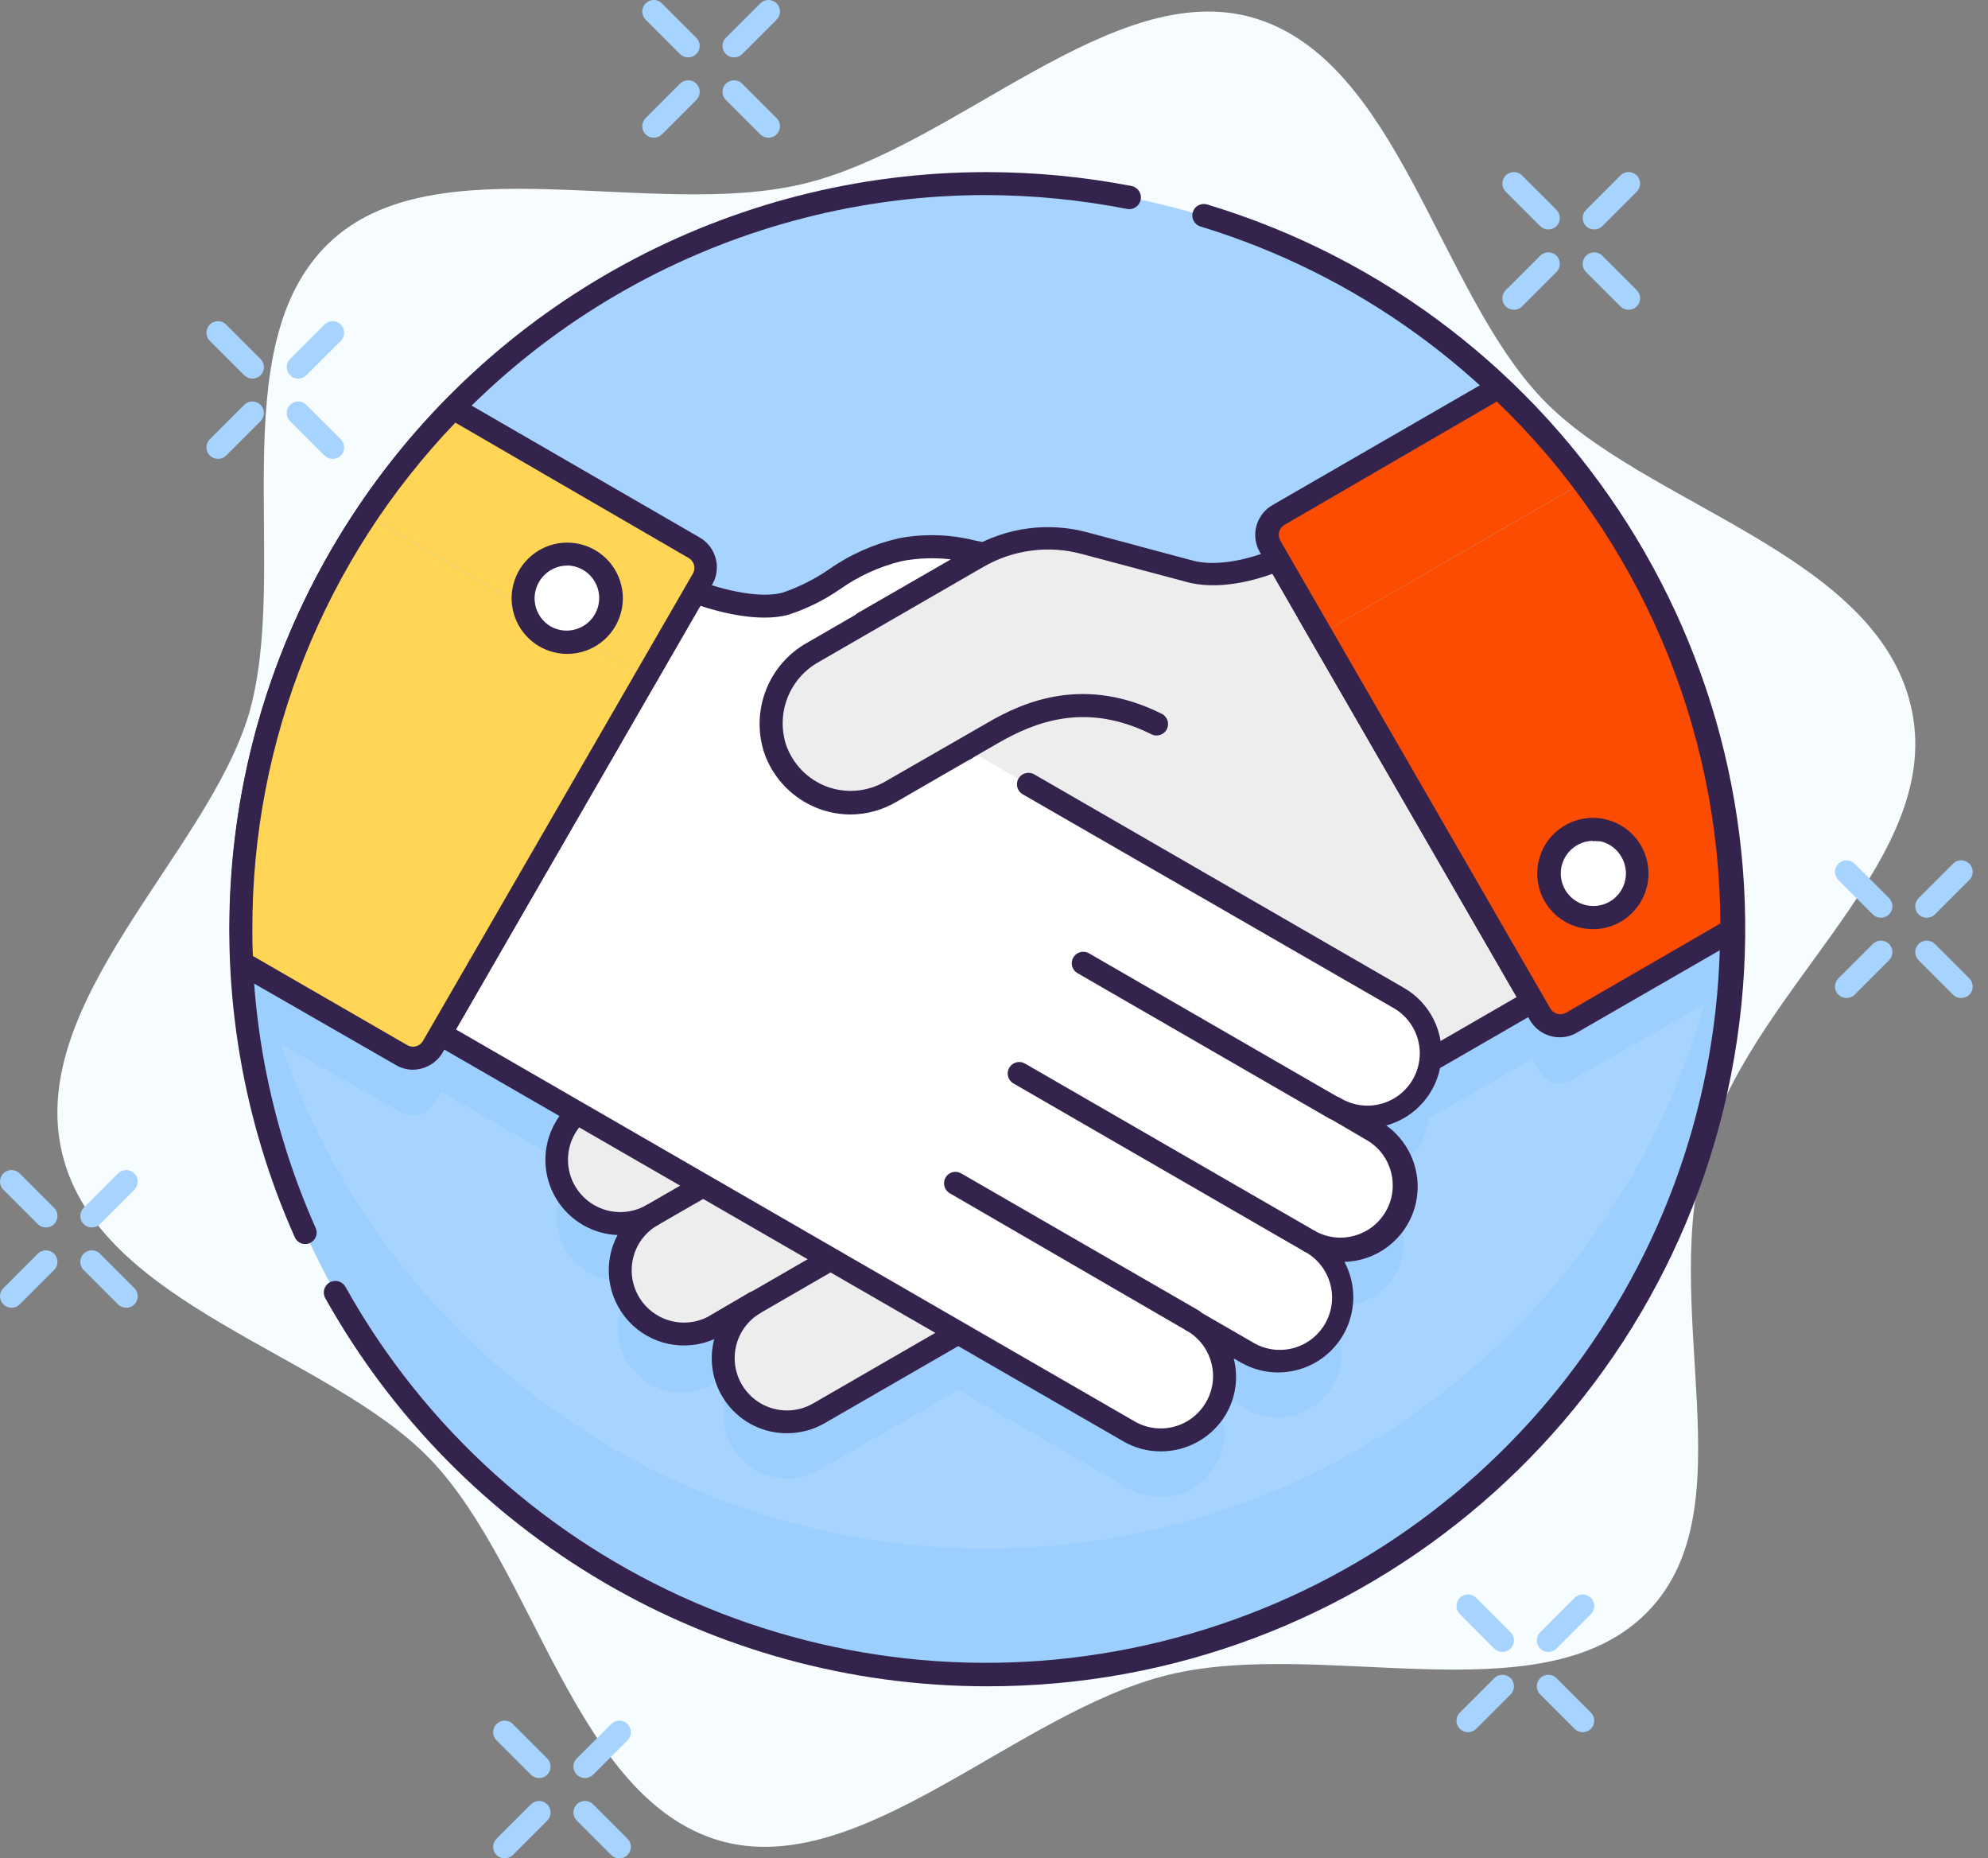 <?xml version="1.0" encoding="UTF-8"?>
<svg width="107px" height="100px" viewBox="0 0 107 100" version="1.1" xmlns="http://www.w3.org/2000/svg" xmlns:xlink="http://www.w3.org/1999/xlink">
    <rect x="0" y="0" width="107" height="100" fill="#808080" stroke="none"/>
    <title>Empower Audiences Icon</title>
    <g id="Page-1" stroke="none" stroke-width="1" fill="none" fill-rule="evenodd">
        <g id="Grahpics-&amp;-Icons-for-Inner-pages" transform="translate(-235, -3617)" fill-rule="nonzero">
            <g id="Conversational-AI" transform="translate(235, 3246)">
                <g id="Icons" transform="translate(0, 141)">
                    <g id="Empower-Audiences-Icon" transform="translate(0, 230)">
                        <path d="M102.828,37.903 C100.834,29.73 88.458,27.162 83.02,21.471 C77.409,15.619 75.255,3.243 67.465,0.959 C59.922,-1.232 51.484,7.885 43.293,9.879 C35.101,11.873 23.398,7.638 17.719,13.064 C11.855,18.663 15.651,30.644 13.398,38.415 C11.151,45.946 1.362,53.927 3.355,62.1 C5.349,70.272 17.725,72.84 23.163,78.531 C28.781,84.383 30.929,96.759 38.719,99.043 C46.299,101.235 54.7,92.117 62.891,90.124 C71.082,88.13 82.785,92.364 88.47,86.939 C94.328,81.34 89.088,70.346 91.915,61.458 C94.662,52.797 104.828,46.075 102.828,37.903 Z" id="Path" fill="#F7FCFF"></path>
                        <circle id="Oval" fill="#A6D4FF" cx="53.089" cy="50.001" r="40.122"></circle>
                        <path d="M86.872,28.397 L71.076,37.205 L68.755,33.187 L52.922,32.897 C51.465,32.481 49.932,32.403 48.441,32.668 C46.107,33.057 44.225,35.051 42.268,35.576 C40.311,36.1 37.422,34.958 37.422,34.958 L34.743,39.6 L18.034,30.489 C14.703,36.453 12.959,43.171 12.966,50.001 C12.97,51.721 13.083,53.438 13.306,55.143 L21.608,59.878 C22.198,60.218 22.952,60.016 23.293,59.427 L23.762,58.754 L31.071,62.964 C29.777,64.145 29.582,66.111 30.616,67.525 C31.651,68.938 33.584,69.346 35.101,68.47 C33.987,69.056 33.283,70.205 33.267,71.463 C33.251,72.722 33.925,73.889 35.024,74.503 C36.123,75.117 37.47,75.081 38.533,74.408 L40.638,73.174 C39.009,74.127 38.455,76.217 39.399,77.852 C40.343,79.487 42.43,80.053 44.07,79.118 L51.576,74.797 L60.761,80.105 C62.402,81.04 64.489,80.475 65.433,78.84 C66.377,77.205 65.823,75.114 64.193,74.161 L64.193,74.161 L67.07,75.822 C68.71,76.756 70.797,76.191 71.741,74.556 C72.685,72.921 72.131,70.83 70.502,69.877 C72.136,70.754 74.171,70.174 75.098,68.567 C76.024,66.96 75.506,64.908 73.928,63.933 L72.162,62.915 L72.162,62.915 C73.155,63.335 74.287,63.266 75.221,62.727 C76.155,62.189 76.782,61.243 76.915,60.174 L82.471,56.976 L82.878,57.68 C83.219,58.269 83.973,58.471 84.563,58.131 L93.057,53.285 C93.143,52.205 93.199,51.119 93.199,50.014 C93.207,42.35 91.011,34.846 86.872,28.397 L86.872,28.397 Z" id="Path" fill="#9DCFFE"></path>
                        <path d="M53.089,83.334 C32.25,83.328 14.884,67.37 13.121,46.606 C13.028,47.724 12.966,48.859 12.966,50.001 C12.966,72.16 30.93,90.124 53.089,90.124 C75.248,90.124 93.211,72.16 93.211,50.001 C93.211,48.859 93.149,47.724 93.057,46.606 C91.293,67.37 73.928,83.328 53.089,83.334 L53.089,83.334 Z" id="Path" fill="#9DCFFE"></path>
                        <path d="M53.089,90.741 C38.325,90.729 24.718,82.743 17.509,69.859 C17.339,69.56 17.442,69.18 17.741,69.01 C18.039,68.84 18.419,68.943 18.59,69.242 C27.263,84.762 45.236,92.577 62.502,88.334 C79.768,84.092 92.073,68.838 92.565,51.065 C93.058,33.292 81.618,17.38 64.613,12.187 C64.286,12.089 64.101,11.743 64.199,11.416 C64.298,11.089 64.644,10.903 64.971,11.002 C84.327,16.849 96.465,36.007 93.485,56.006 C90.505,76.005 73.308,90.791 53.089,90.741 L53.089,90.741 Z" id="Path" fill="#34234D"></path>
                        <path d="M16.429,66.945 C16.187,66.945 15.967,66.802 15.867,66.581 C10.252,53.977 11.398,39.387 18.913,27.814 C26.428,16.241 39.29,9.259 53.089,9.262 C55.709,9.262 58.324,9.512 60.897,10.008 C61.238,10.073 61.462,10.402 61.397,10.743 C61.332,11.084 61.003,11.308 60.663,11.243 C58.167,10.756 55.631,10.506 53.089,10.496 C39.707,10.492 27.232,17.262 19.944,28.485 C12.655,39.708 11.544,53.858 16.991,66.081 C17.074,66.271 17.056,66.49 16.943,66.664 C16.83,66.838 16.637,66.944 16.429,66.945 L16.429,66.945 Z" id="Path" fill="#34234D"></path>
                        <path d="M68.755,30.101 L31.114,51.853 C30.011,52.448 29.321,53.597 29.313,54.851 C29.304,56.104 29.98,57.262 31.075,57.871 C32.169,58.481 33.51,58.446 34.571,57.779 L31.669,59.439 C30.6,60.049 29.939,61.184 29.937,62.415 C29.934,63.645 30.591,64.783 31.658,65.397 C32.725,66.01 34.039,66.005 35.101,65.384 C33.987,65.97 33.283,67.118 33.267,68.377 C33.251,69.636 33.925,70.802 35.024,71.417 C36.123,72.031 37.47,71.995 38.533,71.322 L40.638,70.087 C39.009,71.04 38.455,73.131 39.399,74.766 C40.343,76.401 42.43,76.966 44.07,76.031 L82.483,53.859 L68.755,30.101 Z" id="Path" fill="#EDEDED"></path>
                        <path d="M42.367,77.124 C41.112,77.131 39.925,76.553 39.156,75.561 C38.386,74.57 38.122,73.276 38.441,72.062 C36.863,72.754 35.02,72.372 33.848,71.109 C32.675,69.846 32.43,67.98 33.237,66.458 C31.436,66.383 29.902,65.127 29.472,63.376 C29.043,61.625 29.823,59.801 31.385,58.902 L31.744,58.699 C30.736,58.413 29.878,57.75 29.349,56.847 C28.802,55.915 28.651,54.803 28.93,53.76 C29.208,52.716 29.892,51.827 30.83,51.291 L68.483,29.557 C68.627,29.479 68.794,29.457 68.952,29.496 C69.112,29.538 69.247,29.643 69.329,29.786 L83.057,53.563 C83.225,53.858 83.123,54.233 82.829,54.402 L44.379,76.587 C43.767,76.939 43.073,77.124 42.367,77.124 L42.367,77.124 Z M40.947,70.643 C40.076,71.147 39.54,72.077 39.541,73.083 C39.542,74.09 40.079,75.019 40.951,75.522 C41.823,76.024 42.897,76.023 43.768,75.519 L81.637,53.649 L68.52,30.946 L31.423,52.372 C30.123,53.168 29.693,54.855 30.454,56.176 C31.215,57.497 32.89,57.973 34.231,57.248 C34.524,57.095 34.886,57.2 35.052,57.486 C35.217,57.772 35.128,58.138 34.848,58.316 L31.978,59.97 C31.107,60.473 30.57,61.402 30.57,62.408 C30.57,63.414 31.107,64.343 31.978,64.846 C32.849,65.349 33.922,65.349 34.793,64.847 C35.088,64.679 35.463,64.781 35.632,65.075 C35.69,65.168 35.72,65.275 35.719,65.384 C35.72,65.605 35.602,65.81 35.41,65.921 C34.761,66.289 34.287,66.903 34.095,67.624 C33.799,68.725 34.196,69.896 35.101,70.589 C36.005,71.283 37.239,71.362 38.225,70.791 L40.324,69.556 L40.324,69.556 C40.465,69.473 40.634,69.45 40.793,69.492 C40.951,69.534 41.087,69.637 41.169,69.779 C41.252,69.921 41.274,70.09 41.231,70.249 C41.188,70.408 41.084,70.543 40.941,70.624 L40.947,70.643 Z" id="Shape" fill="#34234D"></path>
                        <path d="M38.533,71.939 C38.312,71.94 38.107,71.822 37.996,71.63 C37.829,71.335 37.931,70.96 38.225,70.791 L44.398,67.223 C44.691,67.054 45.065,67.154 45.237,67.445 C45.32,67.587 45.343,67.756 45.301,67.914 C45.26,68.073 45.157,68.208 45.015,68.291 L38.842,71.859 C38.748,71.912 38.642,71.94 38.533,71.939 Z" id="Path" fill="#34234D"></path>
                        <path d="M35.101,66.001 C34.82,66.003 34.573,65.815 34.501,65.543 C34.428,65.271 34.548,64.985 34.793,64.847 L37.546,63.26 C37.738,63.15 37.974,63.15 38.165,63.261 C38.357,63.372 38.474,63.577 38.474,63.798 C38.473,64.02 38.355,64.224 38.163,64.334 L35.41,65.921 C35.316,65.974 35.21,66.002 35.101,66.001 Z" id="Path" fill="#34234D"></path>
                        <path d="M75.249,53.705 L45.681,36.637 L46.459,33.514 L52.897,29.81 C51.44,29.394 49.908,29.316 48.416,29.582 C46.083,29.971 44.2,31.965 42.243,32.489 C40.287,33.014 37.398,31.872 37.398,31.872 L23.694,55.618 L60.761,77.025 C62.402,77.96 64.489,77.394 65.433,75.76 C66.377,74.125 65.823,72.034 64.193,71.081 L64.193,71.081 L67.07,72.741 C68.71,73.676 70.797,73.111 71.741,71.476 C72.685,69.841 72.131,67.75 70.502,66.797 C72.136,67.674 74.171,67.093 75.098,65.486 C76.024,63.88 75.506,61.828 73.928,60.853 L71.817,59.618 L71.817,59.618 C72.877,60.33 74.245,60.392 75.366,59.78 C76.487,59.168 77.175,57.984 77.15,56.707 C77.125,55.43 76.392,54.273 75.249,53.705 Z" id="Path" fill="#FFFFFF"></path>
                        <path d="M62.471,78.099 C61.762,78.101 61.065,77.914 60.453,77.556 L23.386,56.174 C23.243,56.092 23.138,55.957 23.096,55.797 C23.057,55.639 23.079,55.471 23.157,55.328 L36.885,31.539 C37.039,31.269 37.37,31.155 37.657,31.273 C37.657,31.273 40.441,32.341 42.12,31.891 C42.995,31.593 43.826,31.178 44.589,30.656 C45.723,29.856 47.002,29.283 48.354,28.971 C49.714,28.708 51.115,28.746 52.459,29.082 L53.076,29.205 C53.331,29.252 53.53,29.452 53.574,29.708 C53.618,29.963 53.498,30.218 53.274,30.347 L47.021,33.952 L46.404,36.366 L52.28,39.755 C52.577,39.925 52.679,40.304 52.508,40.6 C52.338,40.897 51.959,40.999 51.663,40.829 L45.397,37.168 C45.161,37.031 45.043,36.755 45.107,36.489 L45.885,33.366 C45.926,33.204 46.031,33.066 46.175,32.983 L51.181,30.101 C50.301,29.996 49.41,30.027 48.539,30.193 C47.345,30.482 46.216,30.996 45.212,31.705 C44.356,32.297 43.418,32.761 42.428,33.082 C40.83,33.514 38.669,32.921 37.7,32.6 L24.54,55.396 L61.07,76.488 C61.716,76.861 62.483,76.962 63.203,76.769 C63.924,76.576 64.537,76.104 64.909,75.457 C65.287,74.813 65.39,74.043 65.193,73.322 C65.002,72.6 64.531,71.985 63.885,71.612 C63.719,71.516 63.607,71.349 63.582,71.159 C63.556,70.969 63.62,70.779 63.755,70.643 C63.953,70.444 64.259,70.403 64.502,70.544 L67.378,72.204 C68.251,72.756 69.355,72.785 70.256,72.281 C71.157,71.777 71.709,70.821 71.696,69.789 C71.683,68.757 71.106,67.815 70.193,67.334 C70.001,67.223 69.884,67.019 69.885,66.797 C69.884,66.576 70.001,66.372 70.192,66.261 C70.383,66.15 70.619,66.15 70.81,66.26 C72.152,66.985 73.826,66.51 74.587,65.188 C75.348,63.867 74.919,62.18 73.619,61.384 L71.508,60.149 C71.227,59.985 71.122,59.631 71.267,59.341 C71.344,59.188 71.48,59.074 71.644,59.026 C71.807,58.976 71.983,58.996 72.131,59.081 C73.004,59.616 74.099,59.635 74.99,59.13 C75.881,58.625 76.427,57.677 76.417,56.653 C76.406,55.629 75.841,54.691 74.94,54.205 L55.045,42.742 C54.749,42.572 54.647,42.193 54.817,41.897 C54.987,41.6 55.366,41.498 55.663,41.668 L75.557,53.155 C76.974,53.968 77.763,55.554 77.557,57.174 C77.35,58.795 76.189,60.132 74.613,60.563 C76.027,61.576 76.636,63.379 76.125,65.042 C75.615,66.706 74.099,67.857 72.36,67.902 C73.212,69.496 72.903,71.463 71.601,72.718 C70.3,73.973 68.324,74.212 66.761,73.303 L66.403,73.099 C66.664,74.118 66.513,75.198 65.983,76.106 C65.249,77.346 63.913,78.105 62.471,78.099 L62.471,78.099 Z" id="Path" fill="#34234D"></path>
                        <path d="M70.496,67.414 C70.387,67.415 70.281,67.387 70.187,67.334 L54.539,58.297 C54.246,58.123 54.149,57.745 54.323,57.452 C54.495,57.16 54.869,57.061 55.163,57.229 L70.81,66.26 C71.055,66.399 71.175,66.685 71.102,66.957 C71.03,67.228 70.783,67.416 70.502,67.414 L70.496,67.414 Z" id="Path" fill="#34234D"></path>
                        <path d="M64.199,71.698 C64.091,71.699 63.985,71.671 63.891,71.618 L51.12,64.211 C50.928,64.1 50.81,63.895 50.811,63.674 C50.81,63.566 50.838,63.459 50.891,63.365 C50.974,63.223 51.109,63.12 51.268,63.078 C51.427,63.037 51.595,63.06 51.737,63.143 L64.508,70.513 C64.7,70.624 64.818,70.829 64.817,71.05 C64.816,71.159 64.786,71.265 64.73,71.359 C64.629,71.561 64.425,71.691 64.199,71.698 Z" id="Path" fill="#34234D"></path>
                        <path d="M71.817,60.254 C71.708,60.253 71.601,60.223 71.508,60.168 L57.971,52.353 C57.692,52.176 57.602,51.81 57.768,51.523 C57.934,51.237 58.295,51.132 58.589,51.285 L72.125,59.1 C72.37,59.238 72.49,59.525 72.417,59.796 C72.345,60.068 72.098,60.256 71.817,60.254 L71.817,60.254 Z" id="Path" fill="#34234D"></path>
                        <path d="M68.755,30.101 C68.755,30.101 66.051,31.335 63.922,30.718 L58.366,29.236 C56.418,28.71 54.341,28.984 52.595,29.996 L43.768,35.094 C41.936,36.107 41.069,38.269 41.694,40.267 C42.116,41.484 43.059,42.449 44.266,42.899 C45.473,43.35 46.818,43.238 47.934,42.594 L53.373,39.452 C55.768,38.063 58.669,37.174 62.224,38.952 L70.372,32.866 L68.755,30.101 Z" id="Path" fill="#EDEDED"></path>
                        <path d="M45.786,43.829 C43.68,43.824 41.808,42.482 41.126,40.489 C40.391,38.209 41.374,35.727 43.472,34.57 L52.299,29.471 C54.186,28.375 56.433,28.079 58.539,28.65 L64.095,30.138 C65.996,30.693 68.489,29.576 68.514,29.564 C68.803,29.432 69.145,29.541 69.304,29.817 L70.903,32.582 C70.985,32.724 71.008,32.894 70.965,33.052 C70.922,33.211 70.817,33.346 70.675,33.428 C70.38,33.595 70.005,33.493 69.835,33.199 L68.52,30.866 C67.576,31.212 65.539,31.81 63.78,31.292 L58.224,29.81 C56.435,29.327 54.526,29.578 52.922,30.508 L44.095,35.607 C42.513,36.47 41.761,38.331 42.299,40.051 C42.655,41.102 43.464,41.938 44.502,42.329 C45.533,42.709 46.68,42.612 47.632,42.063 L53.089,38.927 C55.175,37.693 58.422,36.36 62.527,38.409 C62.832,38.561 62.956,38.931 62.804,39.236 C62.653,39.541 62.282,39.665 61.977,39.514 C58.44,37.748 55.7,38.847 53.706,39.995 L48.268,43.137 C47.516,43.583 46.66,43.822 45.786,43.829 Z" id="Path" fill="#34234D"></path>
                        <path d="M37.824,31.144 C38.164,30.554 37.962,29.8 37.373,29.459 L24.41,21.965 C22.676,23.74 21.109,25.672 19.731,27.736 L34.774,36.421 L37.824,31.144 Z" id="Path" fill="#FFD555"></path>
                        <path d="M19.719,27.736 C15.305,34.322 12.954,42.073 12.966,50.001 C12.966,50.619 12.966,51.236 13.009,51.853 L21.608,56.791 C22.198,57.131 22.952,56.93 23.293,56.341 L34.774,36.421 L19.719,27.736 Z" id="Path" fill="#FFD555"></path>
                        <path d="M31.719,30.131 C30.585,29.479 29.136,29.869 28.483,31.003 C27.83,32.137 28.219,33.585 29.352,34.239 C30.486,34.893 31.934,34.505 32.589,33.372 C32.904,32.827 32.989,32.179 32.826,31.571 C32.663,30.963 32.264,30.445 31.719,30.131 L31.719,30.131 Z" id="Path" fill="#FFFFFF"></path>
                        <path d="M30.527,35.187 C29.269,35.186 28.146,34.398 27.716,33.215 C27.287,32.032 27.643,30.707 28.607,29.899 C29.571,29.091 30.938,28.971 32.027,29.601 L32.027,29.601 C33.201,30.278 33.773,31.66 33.422,32.969 C33.07,34.279 31.883,35.188 30.527,35.187 Z M30.527,30.434 C30.373,30.437 30.22,30.457 30.071,30.496 C29.626,30.618 29.246,30.911 29.015,31.31 C28.527,32.143 28.803,33.213 29.632,33.705 C30.271,34.068 31.067,33.994 31.628,33.52 C32.189,33.047 32.396,32.274 32.146,31.584 C31.896,30.894 31.243,30.432 30.509,30.428 L30.527,30.434 Z" id="Shape" fill="#34234D"></path>
                        <path d="M22.225,57.563 C21.902,57.562 21.584,57.475 21.306,57.31 L12.713,52.372 C12.533,52.265 12.419,52.074 12.411,51.865 C12.411,51.248 12.361,50.631 12.361,50.014 C12.334,39.365 16.501,29.133 23.96,21.533 C24.154,21.338 24.453,21.295 24.694,21.428 L37.657,28.922 C38.083,29.167 38.394,29.572 38.521,30.046 C38.648,30.521 38.582,31.027 38.336,31.452 L23.824,56.637 C23.578,57.06 23.174,57.369 22.701,57.495 C22.546,57.538 22.386,57.56 22.225,57.563 Z M13.627,51.452 L21.923,56.242 C22.216,56.41 22.591,56.311 22.762,56.02 L37.293,30.866 C37.375,30.724 37.397,30.555 37.354,30.397 C37.31,30.24 37.206,30.107 37.064,30.026 L37.064,30.026 L24.509,22.743 C17.479,30.074 13.562,39.844 13.583,50.001 C13.583,50.489 13.583,50.97 13.614,51.452 L13.627,51.452 Z" id="Shape" fill="#34234D"></path>
                        <path d="M80.656,20.866 L68.804,27.712 C68.52,27.875 68.313,28.144 68.227,28.46 C68.141,28.776 68.185,29.113 68.348,29.397 L71.076,34.119 L85.187,25.971 C83.823,24.145 82.307,22.437 80.656,20.866 L80.656,20.866 Z" id="Path" fill="#FC4C02"></path>
                        <path d="M71.076,34.119 L82.89,54.581 C83.232,55.171 83.986,55.372 84.576,55.032 L93.217,50.044 L93.217,50.044 C93.233,41.361 90.416,32.908 85.193,25.971 L71.076,34.119 Z" id="Path" fill="#FC4C02"></path>
                        <path d="M83.952,55.816 C83.288,55.819 82.673,55.465 82.341,54.89 L67.804,29.705 C67.558,29.274 67.494,28.762 67.629,28.284 C67.764,27.805 68.085,27.401 68.52,27.162 L80.372,20.317 C80.609,20.18 80.908,20.215 81.106,20.403 C89.289,28.079 93.907,38.813 93.853,50.032 C93.854,50.254 93.736,50.458 93.544,50.569 L84.903,55.55 C84.617,55.726 84.287,55.818 83.952,55.816 L83.952,55.816 Z M80.563,21.607 L69.138,28.243 C68.995,28.324 68.89,28.46 68.848,28.619 C68.805,28.777 68.827,28.946 68.909,29.088 L83.446,54.273 C83.528,54.415 83.664,54.518 83.823,54.559 C83.981,54.601 84.15,54.578 84.292,54.495 L84.292,54.495 L92.594,49.693 C92.557,39.087 88.215,28.951 80.563,21.607 L80.563,21.607 Z" id="Shape" fill="#34234D"></path>
                        <path d="M87.791,45.841 C87.137,44.708 85.688,44.32 84.555,44.974 C83.421,45.628 83.032,47.076 83.685,48.21 C84.339,49.344 85.787,49.734 86.921,49.082 C88.055,48.426 88.444,46.976 87.791,45.841 L87.791,45.841 Z" id="Path" fill="#FFFFFF"></path>
                        <path d="M85.742,50.001 C85.477,50 85.214,49.965 84.958,49.896 C83.361,49.468 82.413,47.827 82.841,46.23 C83.269,44.633 84.911,43.685 86.508,44.113 C88.105,44.541 89.053,46.182 88.625,47.779 C88.276,49.086 87.095,49.997 85.742,50.001 Z M85.742,45.248 C85.436,45.248 85.135,45.331 84.872,45.489 C84.26,45.848 83.925,46.541 84.023,47.244 C84.122,47.947 84.634,48.521 85.322,48.698 C86.009,48.876 86.735,48.621 87.161,48.053 C87.587,47.485 87.629,46.717 87.267,46.106 L87.267,46.106 C87.036,45.702 86.654,45.407 86.205,45.285 C86.048,45.26 85.888,45.254 85.73,45.267 L85.742,45.248 Z" id="Shape" fill="#34234D"></path>
                        <path d="M29.015,95.679 C28.851,95.68 28.693,95.616 28.577,95.5 L26.725,93.648 C26.483,93.406 26.483,93.014 26.725,92.772 C26.967,92.53 27.36,92.53 27.602,92.772 L29.453,94.624 C29.57,94.739 29.636,94.897 29.636,95.062 C29.636,95.226 29.57,95.384 29.453,95.5 C29.337,95.616 29.179,95.68 29.015,95.679 Z" id="Path" fill="#A6D4FF"></path>
                        <path d="M33.336,100 C33.172,100.001 33.014,99.937 32.898,99.821 L31.046,97.969 C30.804,97.727 30.804,97.335 31.046,97.093 C31.288,96.851 31.68,96.851 31.923,97.093 L33.774,98.944 C33.891,99.06 33.957,99.218 33.957,99.383 C33.957,99.547 33.891,99.705 33.774,99.821 C33.658,99.937 33.5,100.001 33.336,100 Z" id="Path" fill="#A6D4FF"></path>
                        <path d="M27.163,100 C26.999,100.001 26.842,99.937 26.725,99.821 C26.608,99.705 26.543,99.547 26.543,99.383 C26.543,99.218 26.608,99.06 26.725,98.944 L28.577,97.093 C28.819,96.851 29.211,96.851 29.453,97.093 C29.695,97.335 29.695,97.727 29.453,97.969 L27.602,99.821 C27.485,99.937 27.327,100.001 27.163,100 Z" id="Path" fill="#A6D4FF"></path>
                        <path d="M31.484,95.679 C31.32,95.68 31.162,95.616 31.046,95.5 C30.929,95.384 30.863,95.226 30.863,95.062 C30.863,94.897 30.929,94.739 31.046,94.624 L32.898,92.772 C33.14,92.53 33.532,92.53 33.774,92.772 C34.016,93.014 34.016,93.406 33.774,93.648 L31.923,95.5 C31.806,95.616 31.648,95.68 31.484,95.679 Z" id="Path" fill="#A6D4FF"></path>
                        <path d="M80.866,88.889 C80.702,88.89 80.544,88.826 80.427,88.71 L78.576,86.858 C78.334,86.616 78.334,86.224 78.576,85.982 C78.818,85.74 79.21,85.74 79.452,85.982 L81.304,87.834 C81.421,87.95 81.487,88.107 81.487,88.272 C81.487,88.436 81.421,88.594 81.304,88.71 C81.187,88.826 81.03,88.89 80.866,88.889 Z" id="Path" fill="#A6D4FF"></path>
                        <path d="M85.187,93.21 C85.023,93.211 84.865,93.147 84.748,93.031 L82.897,91.179 C82.654,90.937 82.654,90.545 82.897,90.303 C83.139,90.061 83.531,90.061 83.773,90.303 L85.625,92.155 C85.742,92.27 85.807,92.428 85.807,92.593 C85.807,92.757 85.742,92.915 85.625,93.031 C85.508,93.147 85.351,93.211 85.187,93.21 Z" id="Path" fill="#A6D4FF"></path>
                        <path d="M79.014,93.21 C78.85,93.211 78.692,93.147 78.576,93.031 C78.459,92.915 78.393,92.757 78.393,92.593 C78.393,92.428 78.459,92.27 78.576,92.155 L80.427,90.303 C80.67,90.061 81.062,90.061 81.304,90.303 C81.546,90.545 81.546,90.937 81.304,91.179 L79.452,93.031 C79.336,93.147 79.178,93.211 79.014,93.21 Z" id="Path" fill="#A6D4FF"></path>
                        <path d="M83.335,88.889 C83.171,88.89 83.013,88.826 82.897,88.71 C82.78,88.594 82.714,88.436 82.714,88.272 C82.714,88.107 82.78,87.95 82.897,87.834 L84.748,85.982 C84.99,85.74 85.383,85.74 85.625,85.982 C85.867,86.224 85.867,86.616 85.625,86.858 L83.773,88.71 C83.657,88.826 83.499,88.89 83.335,88.889 Z" id="Path" fill="#A6D4FF"></path>
                        <path d="M101.236,49.384 C101.072,49.385 100.914,49.321 100.797,49.205 L98.946,47.353 C98.703,47.111 98.703,46.719 98.946,46.477 C99.188,46.235 99.58,46.235 99.822,46.477 L101.674,48.328 C101.791,48.444 101.856,48.602 101.856,48.767 C101.856,48.931 101.791,49.089 101.674,49.205 C101.557,49.321 101.4,49.385 101.236,49.384 Z" id="Path" fill="#A6D4FF"></path>
                        <path d="M105.556,53.705 C105.392,53.706 105.235,53.641 105.118,53.526 L103.266,51.674 C103.024,51.432 103.024,51.04 103.266,50.798 C103.508,50.555 103.901,50.555 104.143,50.798 L105.995,52.649 C106.112,52.765 106.177,52.923 106.177,53.088 C106.177,53.252 106.112,53.41 105.995,53.526 C105.878,53.641 105.721,53.706 105.556,53.705 Z" id="Path" fill="#A6D4FF"></path>
                        <path d="M99.384,53.705 C99.22,53.706 99.062,53.641 98.946,53.526 C98.829,53.41 98.763,53.252 98.763,53.088 C98.763,52.923 98.829,52.765 98.946,52.649 L100.797,50.798 C101.039,50.555 101.432,50.555 101.674,50.798 C101.916,51.04 101.916,51.432 101.674,51.674 L99.822,53.526 C99.706,53.641 99.548,53.706 99.384,53.705 Z" id="Path" fill="#A6D4FF"></path>
                        <path d="M103.705,49.384 C103.541,49.385 103.383,49.321 103.266,49.205 C103.15,49.089 103.084,48.931 103.084,48.767 C103.084,48.602 103.15,48.444 103.266,48.328 L105.118,46.477 C105.275,46.32 105.503,46.259 105.717,46.316 C105.931,46.374 106.098,46.541 106.155,46.755 C106.212,46.968 106.151,47.197 105.995,47.353 L104.143,49.205 C104.026,49.321 103.869,49.385 103.705,49.384 L103.705,49.384 Z" id="Path" fill="#A6D4FF"></path>
                        <path d="M83.335,12.348 C83.171,12.349 83.013,12.284 82.897,12.169 L81.045,10.317 C80.803,10.075 80.803,9.683 81.045,9.441 C81.287,9.199 81.679,9.199 81.921,9.441 L83.773,11.292 C83.89,11.408 83.956,11.566 83.956,11.731 C83.956,11.895 83.89,12.053 83.773,12.169 C83.657,12.284 83.499,12.349 83.335,12.348 Z" id="Path" fill="#A6D4FF"></path>
                        <path d="M87.656,16.669 C87.492,16.67 87.334,16.605 87.217,16.49 L85.366,14.638 C85.124,14.396 85.124,14.003 85.366,13.761 C85.608,13.519 86,13.519 86.242,13.761 L88.094,15.613 C88.211,15.729 88.277,15.887 88.277,16.052 C88.277,16.216 88.211,16.374 88.094,16.49 C87.977,16.605 87.82,16.67 87.656,16.669 Z" id="Path" fill="#A6D4FF"></path>
                        <path d="M81.483,16.669 C81.319,16.67 81.161,16.605 81.045,16.49 C80.928,16.374 80.862,16.216 80.862,16.052 C80.862,15.887 80.928,15.729 81.045,15.613 L82.897,13.761 C83.139,13.519 83.531,13.519 83.773,13.761 C84.015,14.003 84.015,14.396 83.773,14.638 L81.921,16.49 C81.805,16.605 81.647,16.67 81.483,16.669 Z" id="Path" fill="#A6D4FF"></path>
                        <path d="M85.804,12.348 C85.64,12.349 85.482,12.284 85.366,12.169 C85.249,12.053 85.183,11.895 85.183,11.731 C85.183,11.566 85.249,11.408 85.366,11.292 L87.217,9.441 C87.374,9.284 87.602,9.223 87.816,9.28 C88.03,9.337 88.197,9.505 88.254,9.718 C88.312,9.932 88.251,10.161 88.094,10.317 L86.242,12.169 C86.126,12.284 85.968,12.349 85.804,12.348 Z" id="Path" fill="#A6D4FF"></path>
                        <path d="M37.04,3.089 C36.876,3.09 36.718,3.025 36.601,2.91 L34.75,1.058 C34.508,0.816 34.508,0.424 34.75,0.182 C34.992,-0.061 35.384,-0.061 35.626,0.182 L37.478,2.033 C37.595,2.149 37.661,2.307 37.661,2.472 C37.661,2.636 37.595,2.794 37.478,2.91 C37.361,3.025 37.204,3.09 37.04,3.089 Z" id="Path" fill="#A6D4FF"></path>
                        <path d="M41.361,7.41 C41.196,7.411 41.039,7.346 40.922,7.231 L39.07,5.379 C38.828,5.137 38.828,4.744 39.07,4.502 C39.313,4.26 39.705,4.26 39.947,4.502 L41.799,6.354 C41.916,6.47 41.981,6.628 41.981,6.792 C41.981,6.957 41.916,7.115 41.799,7.231 C41.682,7.346 41.525,7.411 41.361,7.41 Z" id="Path" fill="#A6D4FF"></path>
                        <path d="M35.188,7.41 C35.024,7.411 34.866,7.346 34.75,7.231 C34.633,7.115 34.567,6.957 34.567,6.792 C34.567,6.628 34.633,6.47 34.75,6.354 L36.601,4.502 C36.758,4.346 36.986,4.285 37.2,4.342 C37.414,4.399 37.581,4.566 37.638,4.78 C37.696,4.994 37.635,5.222 37.478,5.379 L35.626,7.231 C35.51,7.346 35.352,7.411 35.188,7.41 Z" id="Path" fill="#A6D4FF"></path>
                        <path d="M39.509,3.089 C39.345,3.09 39.187,3.025 39.07,2.91 C38.954,2.794 38.888,2.636 38.888,2.472 C38.888,2.307 38.954,2.149 39.07,2.033 L40.922,0.182 C41.164,-0.061 41.557,-0.061 41.799,0.182 C42.041,0.424 42.041,0.816 41.799,1.058 L39.947,2.91 C39.831,3.025 39.673,3.09 39.509,3.089 Z" id="Path" fill="#A6D4FF"></path>
                        <path d="M13.583,20.372 C13.419,20.373 13.262,20.309 13.145,20.193 L11.293,18.342 C11.137,18.185 11.076,17.957 11.133,17.743 C11.19,17.529 11.357,17.362 11.571,17.305 C11.785,17.247 12.013,17.308 12.17,17.465 L14.022,19.317 C14.139,19.433 14.204,19.591 14.204,19.755 C14.204,19.92 14.139,20.077 14.022,20.193 C13.905,20.309 13.748,20.373 13.583,20.372 Z" id="Path" fill="#A6D4FF"></path>
                        <path d="M17.904,24.693 C17.74,24.694 17.583,24.63 17.466,24.514 L15.614,22.662 C15.458,22.506 15.397,22.278 15.454,22.064 C15.511,21.85 15.678,21.683 15.892,21.626 C16.106,21.568 16.334,21.629 16.491,21.786 L18.343,23.638 C18.459,23.754 18.525,23.911 18.525,24.076 C18.525,24.241 18.459,24.398 18.343,24.514 C18.226,24.63 18.068,24.694 17.904,24.693 Z" id="Path" fill="#A6D4FF"></path>
                        <path d="M11.732,24.693 C11.568,24.694 11.41,24.63 11.293,24.514 C11.177,24.398 11.111,24.241 11.111,24.076 C11.111,23.911 11.177,23.754 11.293,23.638 L13.145,21.786 C13.302,21.629 13.53,21.568 13.744,21.626 C13.958,21.683 14.125,21.85 14.182,22.064 C14.239,22.278 14.178,22.506 14.022,22.662 L12.17,24.514 C12.053,24.63 11.896,24.694 11.732,24.693 Z" id="Path" fill="#A6D4FF"></path>
                        <path d="M16.053,20.372 C15.888,20.373 15.731,20.309 15.614,20.193 C15.497,20.077 15.432,19.92 15.432,19.755 C15.432,19.591 15.497,19.433 15.614,19.317 L17.466,17.465 C17.708,17.223 18.101,17.223 18.343,17.465 C18.585,17.707 18.585,18.1 18.343,18.342 L16.491,20.193 C16.374,20.309 16.217,20.373 16.053,20.372 Z" id="Path" fill="#A6D4FF"></path>
                        <path d="M2.473,66.05 C2.309,66.051 2.151,65.987 2.034,65.871 L0.183,64.019 C-0.059,63.777 -0.059,63.385 0.183,63.143 C0.425,62.901 0.817,62.901 1.059,63.143 L2.911,64.995 C3.028,65.111 3.093,65.268 3.093,65.433 C3.093,65.598 3.028,65.755 2.911,65.871 C2.794,65.987 2.637,66.051 2.473,66.05 Z" id="Path" fill="#A6D4FF"></path>
                        <path d="M6.794,70.371 C6.629,70.372 6.472,70.308 6.355,70.192 L4.503,68.34 C4.347,68.184 4.286,67.956 4.343,67.742 C4.4,67.528 4.567,67.361 4.781,67.303 C4.995,67.246 5.223,67.307 5.38,67.464 L7.232,69.316 C7.349,69.431 7.414,69.589 7.414,69.754 C7.414,69.918 7.349,70.076 7.232,70.192 C7.115,70.308 6.958,70.372 6.794,70.371 Z" id="Path" fill="#A6D4FF"></path>
                        <path d="M0.621,70.371 C0.457,70.372 0.299,70.308 0.183,70.192 C0.066,70.076 0,69.918 0,69.754 C0,69.589 0.066,69.431 0.183,69.316 L2.034,67.464 C2.276,67.222 2.669,67.222 2.911,67.464 C3.153,67.706 3.153,68.098 2.911,68.34 L1.059,70.192 C0.943,70.308 0.785,70.372 0.621,70.371 Z" id="Path" fill="#A6D4FF"></path>
                        <path d="M4.942,66.05 C4.778,66.051 4.62,65.987 4.503,65.871 C4.387,65.755 4.321,65.598 4.321,65.433 C4.321,65.268 4.387,65.111 4.503,64.995 L6.355,63.143 C6.512,62.986 6.74,62.925 6.954,62.982 C7.168,63.04 7.335,63.207 7.392,63.421 C7.45,63.635 7.388,63.863 7.232,64.019 L5.38,65.871 C5.263,65.987 5.106,66.051 4.942,66.05 Z" id="Path" fill="#A6D4FF"></path>
                    </g>
                </g>
            </g>
        </g>
    </g>
</svg>